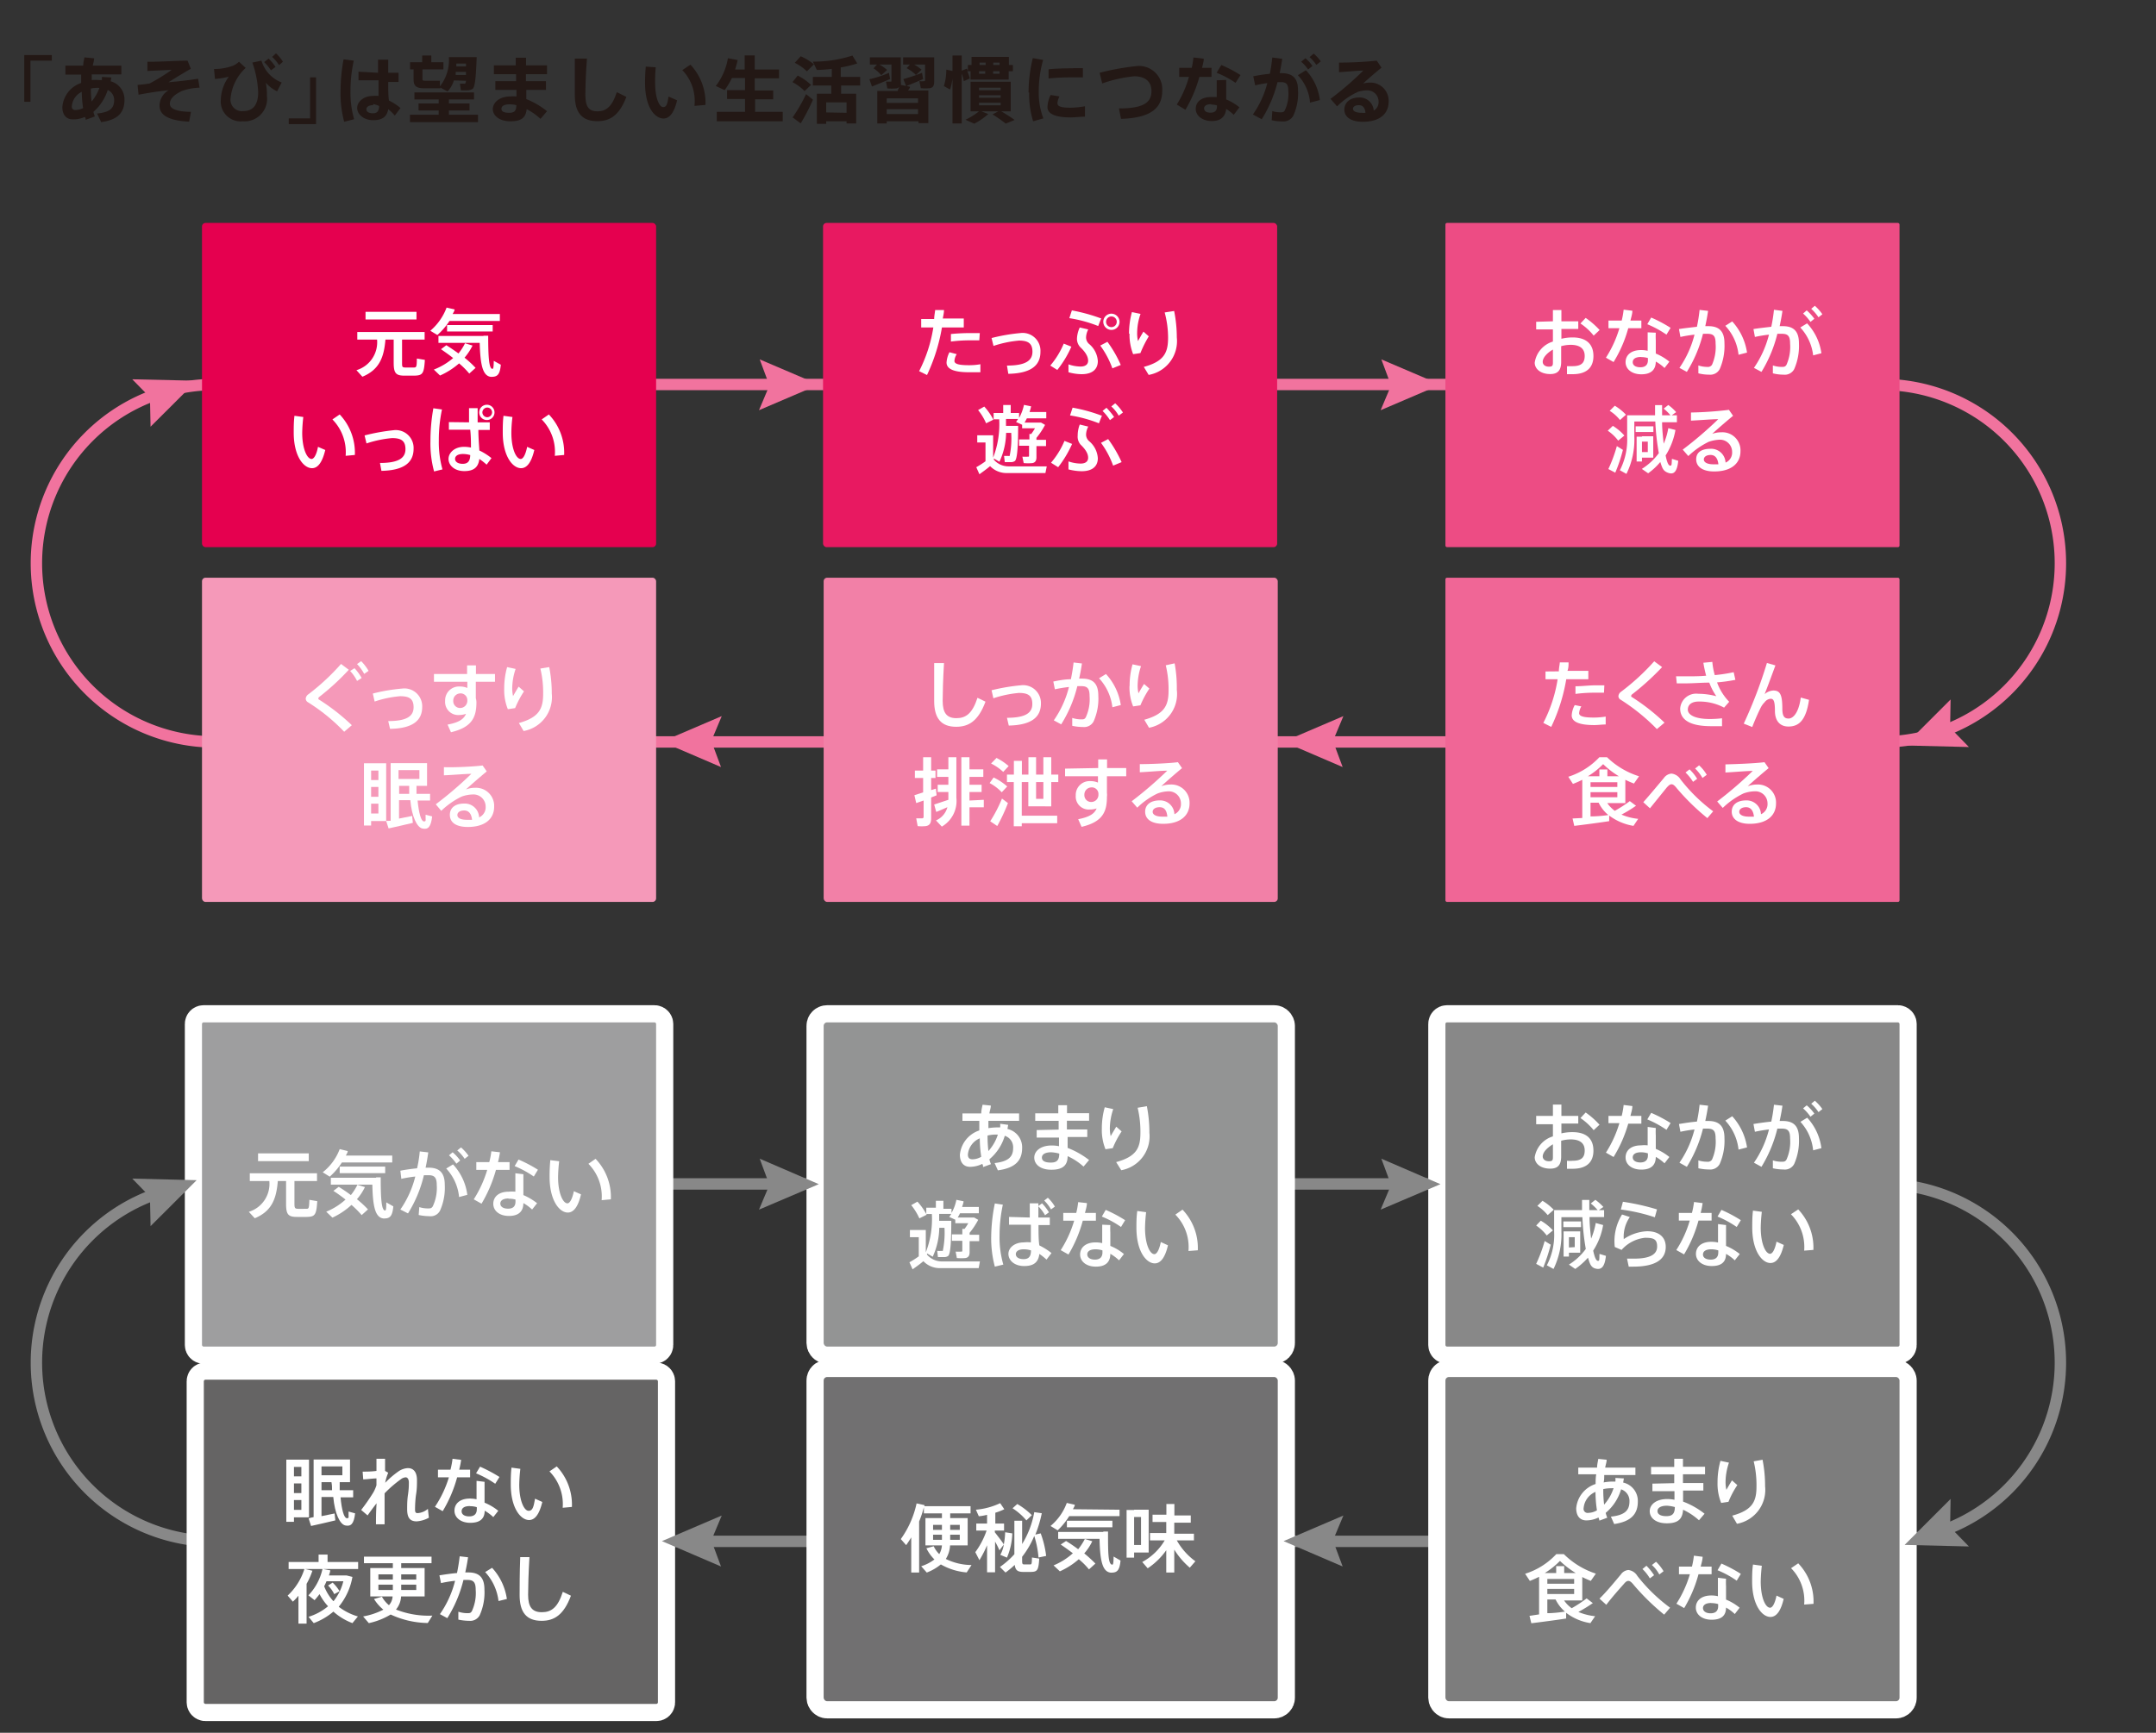 <svg xmlns="http://www.w3.org/2000/svg" viewBox="0 0 177.71 142.86"><rect x="0" y="0" width="177.71" height="142.86" fill="#333333" stroke="none"/><defs><style>.cls-1,.cls-10,.cls-19,.cls-2{fill:none;}.cls-1{stroke:#888;}.cls-1,.cls-10,.cls-2{stroke-miterlimit:10;}.cls-1,.cls-10{stroke-width:0.94px;}.cls-2{stroke:#fff;stroke-width:2.83px;}.cls-3{fill:#9e9e9f;}.cls-4{fill:#656464;}.cls-5{fill:#939494;}.cls-6{fill:#888;}.cls-7{fill:#717071;}.cls-8{fill:#7d7d7d;}.cls-9{fill:#fff;}.cls-10{stroke:#f1739e;}.cls-11{fill:#e5004f;}.cls-12{fill:#e81961;}.cls-13{fill:#ed4c84;}.cls-14{fill:#f599b9;}.cls-15{fill:#f280a7;}.cls-16{fill:#f06696;}.cls-17{fill:#f1739e;}.cls-18{fill:#231815;}</style></defs><g id="レイヤー_2" data-name="レイヤー 2"><g id="レイヤー_1-2" data-name="レイヤー 1"><path class="cls-1" d="M169.83,112.35a14.73,14.73,0,0,1-14.73,14.73H17.74A14.74,14.74,0,0,1,3,112.35H3A14.74,14.74,0,0,1,17.74,97.61H155.1a14.73,14.73,0,0,1,14.73,14.74Z"/><rect class="cls-2" x="16.65" y="84.29" width="37.43" height="26.73" rx="0.13"/><rect class="cls-3" x="16.65" y="84.29" width="37.43" height="26.73" rx="0.13"/><rect class="cls-2" x="16.8" y="113.75" width="37.43" height="26.73" rx="0.13"/><rect class="cls-4" x="16.8" y="113.75" width="37.43" height="26.73" rx="0.13"/><rect class="cls-2" x="67.89" y="84.29" width="37.43" height="26.73" rx="0.29"/><rect class="cls-5" x="67.89" y="84.29" width="37.43" height="26.73" rx="0.29"/><rect class="cls-2" x="119.14" y="84.29" width="37.43" height="26.73" rx="0.13"/><rect class="cls-6" x="119.14" y="84.29" width="37.43" height="26.73" rx="0.13"/><rect class="cls-2" x="67.89" y="113.53" width="37.43" height="26.73" rx="0.29"/><rect class="cls-7" x="67.89" y="113.53" width="37.43" height="26.73" rx="0.29"/><rect class="cls-2" x="119.14" y="113.53" width="37.43" height="26.73" rx="0.29"/><rect class="cls-8" x="119.14" y="113.53" width="37.43" height="26.73" rx="0.29"/><path class="cls-9" d="M77.42,128.13a1.69,1.69,0,0,0,.22-.72H76.28v-2.25h1.36v-.39H76.15v-.51a8.58,8.58,0,0,1-.39,1.18v4.21h-.65v-2.9c-.13.22-.27.43-.42.64l-.44-.5a7.86,7.86,0,0,0,1.3-2.94l.65.14,0,.09H80v.59H78.32v.39h1.44v2.25H78.31a2.31,2.31,0,0,1-.35,1.12,4.84,4.84,0,0,0,2.12.5l-.4.61a5.14,5.14,0,0,1-2.13-.66,4.12,4.12,0,0,1-1.16.67l-.46-.52a3.54,3.54,0,0,0,1.09-.56,3.39,3.39,0,0,1-.66-.92l.6-.17A2.18,2.18,0,0,0,77.42,128.13Zm-.51-2h.73v-.41h-.73Zm0,.82h.73v-.42h-.73Zm2.2-.82v-.41h-.79v.41Zm0,.82v-.42h-.79v.42Z"/><path class="cls-9" d="M83.44,126.42a5.5,5.5,0,0,1-.44,2l-.55-.23a2.49,2.49,0,0,0,.29-.85l-.36.48a6,6,0,0,0-.36-.72v2.53h-.66v-2.23a9.32,9.32,0,0,1-.63,1.23l-.34-.66a6.61,6.61,0,0,0,.93-1.78h-.85v-.58h.89v-.72a4.43,4.43,0,0,1-.68.12l-.24-.54a5.85,5.85,0,0,0,2-.54l.34.5a5,5,0,0,1-.74.29v.89h.72v.58H82v.14c.26.34.56.71.74,1a6.13,6.13,0,0,0,.11-1Zm2.34,0a8,8,0,0,1,.45,1.86l-.63.13a8.19,8.19,0,0,0-.35-1.78,7.23,7.23,0,0,1-1,1.72v.18c0,.4,0,.45.19.45h.45c.14,0,.16,0,.17-.57l.6.09c-.06,1-.17,1.09-.72,1.1h-.56c-.49,0-.68-.12-.74-.58a7.7,7.7,0,0,1-.76.63l-.46-.46a6.77,6.77,0,0,0,1.19-1.05v-2.76h.64v1.92a7.48,7.48,0,0,0,1-2.63l.62.09a9.81,9.81,0,0,1-.53,1.76ZM83.85,124a5.75,5.75,0,0,1,1.2.92l-.45.43a5.16,5.16,0,0,0-1.14-1Z"/><path class="cls-9" d="M92.28,124.47V125H88.13a5.94,5.94,0,0,1-.95,1.17l-.59-.36a4.45,4.45,0,0,0,1.34-1.9l.66.15c0,.13-.1.25-.15.37Zm-4.41,2.58a11.82,11.82,0,0,1,1,.68,5,5,0,0,0,.55-.85l.61.19a4.17,4.17,0,0,1-.66,1,11.25,11.25,0,0,1,.92.84l-.53.48a6.05,6.05,0,0,0-.84-.84,6.16,6.16,0,0,1-1.56,1l-.52-.49a5.44,5.44,0,0,0,1.59-1q-.47-.36-1-.72Zm3.07-.78h.39c0,1.71,0,2.7.34,2.73.08,0,.11-.08.12-.67l.57.33c-.08.89-.33,1-.8,1-.7-.07-.89-1-.93-2.79H87.22v-.57h3.72Zm.75-.89v.54H87.94v-.54Z"/><path class="cls-9" d="M93.48,124.47h1.2V128h-1.2v.42h-.62v-3.93h.62Zm.57,2.91v-2.31h-.57v2.31Zm4.48,1.34-.46.53a6.36,6.36,0,0,1-1.28-1.49v1.89h-.66v-1.84a5.82,5.82,0,0,1-1.53,1.49l-.45-.52A4.79,4.79,0,0,0,96,127H94.79v-.61h1.34v-.91H95v-.6h1.14V124h.66v.94h1.35v.6H96.79v.91h1.62V127H97A5.37,5.37,0,0,0,98.53,128.72Z"/><path class="cls-9" d="M83.1,92.74l-.06.34a1.54,1.54,0,0,1,1.21,1.56c0,1-.51,1.65-2,1.85l-.27-.6c1.16-.13,1.53-.53,1.53-1.25a1,1,0,0,0-.69-1,4,4,0,0,1-1.27,1.94,2.67,2.67,0,0,0,.13.4l-.65.24c0-.09,0-.17-.07-.26a2.3,2.3,0,0,1-1,.24c-.56,0-.84-.4-.84-1a2.34,2.34,0,0,1,1.6-2c0-.25,0-.52,0-.79H79.33v-.61h1.55c0-.25.06-.48.11-.72l.68.07c0,.21-.09.43-.12.65H84v.61H81.47c0,.21,0,.41,0,.6a5.36,5.36,0,0,1,.71-.06h.26a1.54,1.54,0,0,0,0-.3Zm-3.32,2.45c0,.27.13.39.38.39a1.45,1.45,0,0,0,.72-.21,10.08,10.08,0,0,1-.12-1.52A1.6,1.6,0,0,0,79.78,95.19Zm2.3-1.65a3,3,0,0,0-.68.08h0a10.29,10.29,0,0,0,.07,1.28,3.72,3.72,0,0,0,.78-1.36Z"/><path class="cls-9" d="M87.26,93.13c0-.24,0-.48,0-.72H85.33v-.62h1.9c0-.25,0-.48,0-.67h.72v.66h1.82v.62H87.94c0,.24,0,.48,0,.72h1.68v.62H88c0,.34,0,.65,0,.9a7,7,0,0,1,1.77,1l-.46.54A5.07,5.07,0,0,0,88,95.32c0,.76-.4,1.12-1.34,1.12s-1.41-.47-1.41-1,.51-1,1.44-1a3.05,3.05,0,0,1,.6.06c0-.21,0-.46,0-.71H85.45v-.62ZM86.65,95c-.5,0-.77.17-.77.44s.25.41.73.41.7-.18.7-.74v0A3.13,3.13,0,0,0,86.65,95Z"/><path class="cls-9" d="M90.82,93.07a6.38,6.38,0,0,1,.24-1.78l.7.15A5.11,5.11,0,0,0,91.48,93a2.86,2.86,0,0,0,.07.67c.1-.18.33-.57.46-.78l.44.39a7.57,7.57,0,0,0-.73,1.38l-.6.09a4.22,4.22,0,0,1-.3-1.69Zm3.71-1.87a11.22,11.22,0,0,1,.21,2.19,2.84,2.84,0,0,1-2.32,3.09L92,95.81c1.69-.46,2-1.19,2-2.41a8.37,8.37,0,0,0-.23-2.07Z"/><path class="cls-9" d="M77.62,104c.7,0,2.35,0,3.15,0l-.1.55c-.78,0-2.38,0-3.14,0a1.86,1.86,0,0,1-1.42-.57c-.32.27-.62.48-.89.67l-.26-.58a7.37,7.37,0,0,0,.77-.49V102H75v-.59h1.31v1.84a7.59,7.59,0,0,0,.5-3.16h-.46v-.52h.79V99h.62v.66h.67V100a3.43,3.43,0,0,0,.4-1.08l.59.12c0,.16-.08.32-.12.47h1.38v.52H79.13a3.9,3.9,0,0,1-.19.35H80.3l.33.19a6.2,6.2,0,0,1-.71,1.07v.16h.79v.53h-.79v.91c0,.27-.09.43-.33.48a4,4,0,0,1-.72,0l-.1-.53a3.8,3.8,0,0,0,.46,0c.07,0,.09,0,.09-.1v-.79h-.86v-.53h.86v-.45h.18a3.82,3.82,0,0,0,.31-.47H78.74v-.29l-.5-.23a1.84,1.84,0,0,0,.17-.25h-1c0,.19,0,.38,0,.57h1c0,1.79-.07,2.74-.26,2.9a.56.56,0,0,1-.35.09h-.49l-.06-.51a2.42,2.42,0,0,0,.37,0,.13.13,0,0,0,.09,0,7.29,7.29,0,0,0,.14-1.9h-.43a5.89,5.89,0,0,1-.54,2.38l-.47-.27v.1A1.62,1.62,0,0,0,77.62,104Zm-2-4.93a5.14,5.14,0,0,1,.76,1.08l-.6.3a5,5,0,0,0-.67-1.09Z"/><path class="cls-9" d="M82.66,99.32a12.28,12.28,0,0,0-.27,2.57,8,8,0,0,0,.31,2.37l-.7.17a9.12,9.12,0,0,1-.3-2.5A14.35,14.35,0,0,1,82,99.22Zm2.22,1.06c0-.44,0-.85,0-1.17h.71v.22l.3-.22a4,4,0,0,1,.57.74l-.32.24a3.41,3.41,0,0,0-.55-.73c0,.2,0,.43,0,.65a2.53,2.53,0,0,0,0,.27h.94V101h-.93c0,.64,0,1.26.07,1.68a5.44,5.44,0,0,1,1,.63l-.41.54a4.85,4.85,0,0,0-.59-.47c-.08.66-.43,1-1.25,1s-1.3-.48-1.3-1,.52-.95,1.27-.95a2.67,2.67,0,0,1,.58,0c0-.4,0-.93,0-1.46H83.17v-.64ZM84.37,103c-.4,0-.64.16-.64.4s.23.41.64.41.61-.2.61-.72A2,2,0,0,0,84.37,103Zm2-4.25a3.16,3.16,0,0,1,.58.73l-.32.23a3.3,3.3,0,0,0-.56-.73Z"/><path class="cls-9" d="M88.71,100a6.47,6.47,0,0,0,.16-.89l.72.08c0,.25-.09.53-.16.81h.9v.64H89.25a11,11,0,0,1-1.18,2.79l-.64-.36a9.43,9.43,0,0,0,1.11-2.43h-.9V100Zm2.81,1a5.82,5.82,0,0,0,0,.61c0,.37,0,.77,0,1.11a4.11,4.11,0,0,1,1.12.67l-.4.52a3.87,3.87,0,0,0-.72-.54c0,.69-.4,1.06-1.19,1.06s-1.3-.43-1.3-1,.45-1,1.28-1a2.42,2.42,0,0,1,.54.06c0-.29,0-.61,0-.91s0-.45,0-.61Zm-1.22,2c-.44,0-.68.16-.68.42s.25.43.63.43.62-.18.62-.59v-.17A1.88,1.88,0,0,0,90.3,103Zm2.1-1.84a7.88,7.88,0,0,0-1.58-.86l.32-.55a11.29,11.29,0,0,1,1.6.85Z"/><path class="cls-9" d="M94.47,99.94a12.74,12.74,0,0,0-.09,1.3c0,1.34.4,2.16.77,2.16.21,0,.41-.39.53-1l.59.27c-.23,1-.6,1.49-1.09,1.49-.7,0-1.51-1-1.51-2.93,0-.42,0-.89.07-1.39Zm3-.21a4.57,4.57,0,0,1,1.26,3.35l-.77.06a3.81,3.81,0,0,0-1.08-3Z"/><path class="cls-9" d="M21,100.44l-.49-.53a2.41,2.41,0,0,0,1.69-2.54H20.59v-.64h5.54v.64H24.27v1.88c0,.35.05.4.27.41s.5,0,.7,0,.24,0,.26-.74l.65.11c-.07,1.15-.19,1.28-.86,1.3h-.82c-.72,0-.89-.21-.89-1.08V97.37H22.9C22.78,98.81,22.42,99.85,21,100.44Zm4.45-5.35v.64H21.27v-.64Z"/><path class="cls-9" d="M32.33,95.27v.57H28.18a5.65,5.65,0,0,1-1,1.17l-.58-.36A4.42,4.42,0,0,0,28,94.74l.66.16c0,.13-.1.25-.15.37Zm-4.41,2.58a11.82,11.82,0,0,1,1,.68,4.38,4.38,0,0,0,.54-.85l.62.19a4.48,4.48,0,0,1-.66,1,8.44,8.44,0,0,1,.91.84l-.52.47a7.39,7.39,0,0,0-.84-.84,6.07,6.07,0,0,1-1.57,1.05l-.51-.49a5.44,5.44,0,0,0,1.59-1,12.15,12.15,0,0,0-1-.72ZM31,97.07h.38c0,1.71.06,2.7.35,2.73.08,0,.11-.08.11-.67l.58.33c-.08.89-.33,1-.8,1-.7-.07-.89-1-.93-2.79H27.27v-.57H31Zm.75-.89v.54H28v-.54Z"/><path class="cls-9" d="M34.38,96.32a10.59,10.59,0,0,0,.22-1.39l.7.08c-.06.43-.13.84-.22,1.26h.25c.92,0,1.33.45,1.33,1.41a4.6,4.6,0,0,1-.39,2.13.86.86,0,0,1-.87.46,4.33,4.33,0,0,1-.89-.1l.05-.65a2.29,2.29,0,0,0,.69.11c.22,0,.31,0,.42-.17A3.53,3.53,0,0,0,36,97.71c0-.62-.18-.82-.68-.82h-.38a10.44,10.44,0,0,1-1.31,3.15L33,99.72A8.23,8.23,0,0,0,34.23,97a10.61,10.61,0,0,0-1.15.19L33,96.52C33.39,96.44,33.91,96.37,34.38,96.32Zm4.14,2.19-.68.18a4,4,0,0,0-1.06-2.35l.56-.34A4.53,4.53,0,0,1,38.52,98.51ZM37.31,95a3.66,3.66,0,0,1,.62.68l-.31.26a4.07,4.07,0,0,0-.61-.69ZM38,94.6a3.76,3.76,0,0,1,.62.69l-.32.25a3.35,3.35,0,0,0-.61-.69Z"/><path class="cls-9" d="M40.33,95.81a6.57,6.57,0,0,0,.17-.89l.71.08a7.21,7.21,0,0,1-.16.81H42v.64H40.88a11.31,11.31,0,0,1-1.19,2.79l-.64-.36a9.59,9.59,0,0,0,1.11-2.43h-.9v-.64Zm2.81,1c0,.17,0,.41,0,.62,0,.36,0,.77,0,1.1a5,5,0,0,1,1.13.67l-.41.52a3.82,3.82,0,0,0-.72-.53c0,.69-.4,1.06-1.19,1.06s-1.29-.43-1.29-1,.44-1,1.27-1a3.41,3.41,0,0,1,.55,0c0-.29,0-.6,0-.9s0-.45,0-.62Zm-1.22,2c-.44,0-.68.16-.68.42s.25.42.64.42.61-.18.61-.58v-.17A1.88,1.88,0,0,0,41.92,98.83ZM44,97a8.41,8.41,0,0,0-1.58-.86l.32-.54a11.3,11.3,0,0,1,1.6.84Z"/><path class="cls-9" d="M46.09,95.74A13.12,13.12,0,0,0,46,97.05c0,1.34.41,2.16.77,2.16.21,0,.41-.4.53-1l.59.26c-.23,1-.6,1.5-1.09,1.5-.69,0-1.5-1-1.5-2.93a13.86,13.86,0,0,1,.06-1.39Zm3-.2a4.55,4.55,0,0,1,1.26,3.34l-.76.07a3.82,3.82,0,0,0-1.09-3Z"/><path class="cls-9" d="M128,92v-.93h.7V92h1.39v.63H128.7v.81a3.93,3.93,0,0,1,.92-.1c1.15,0,1.72.56,1.72,1.52s-.56,1.5-1.72,1.5l-.46,0,0-.66a2.58,2.58,0,0,0,.46,0c.74,0,1-.28,1-.85s-.36-.91-1.15-.91a3,3,0,0,0-.79.11v1.3c0,.69-.27,1-.9,1-.8,0-1.28-.42-1.28-.94A2.14,2.14,0,0,1,128,93.69v-1h-1.38V92Zm-.84,3.34c0,.22.18.4.51.4s.33-.12.33-.4v-1C127.5,94.65,127.16,95,127.16,95.36Zm4.69-2.62-.49.46a5,5,0,0,0-1.09-1l.43-.46A6.77,6.77,0,0,1,131.85,92.74Z"/><path class="cls-9" d="M133.67,92a6.34,6.34,0,0,0,.16-.9l.72.09c0,.25-.09.52-.16.81h.9v.64h-1.08A10.94,10.94,0,0,1,133,95.39l-.63-.36a9.59,9.59,0,0,0,1.11-2.43h-.9V92Zm2.81,1a6,6,0,0,0,0,.62c0,.36,0,.77,0,1.1a4.68,4.68,0,0,1,1.12.67l-.4.52a3.82,3.82,0,0,0-.72-.53c0,.69-.4,1.05-1.19,1.05s-1.3-.42-1.3-1,.44-1,1.28-1a2.41,2.41,0,0,1,.54,0c0-.29,0-.6,0-.9s0-.45,0-.62Zm-1.22,2c-.44,0-.68.16-.68.42s.25.42.63.42.62-.18.62-.58v-.17A1.88,1.88,0,0,0,135.26,95Zm2.1-1.85a8.41,8.41,0,0,0-1.58-.86l.32-.54a11.3,11.3,0,0,1,1.6.84Z"/><path class="cls-9" d="M139.87,92.47a12.58,12.58,0,0,0,.22-1.39l.7.08c-.06.43-.14.84-.23,1.26h.25c.92,0,1.33.45,1.33,1.41a4.74,4.74,0,0,1-.39,2.13.88.88,0,0,1-.86.46,4.28,4.28,0,0,1-.9-.1l0-.65a2.34,2.34,0,0,0,.72.11.41.41,0,0,0,.4-.17,3.58,3.58,0,0,0,.3-1.75c0-.63-.17-.81-.68-.81h-.36a11,11,0,0,1-1.33,3.15l-.61-.34a8.49,8.49,0,0,0,1.24-2.74,11.22,11.22,0,0,0-1.16.19l-.12-.64C138.87,92.59,139.39,92.51,139.87,92.47ZM144,94.6l-.7.18a4.16,4.16,0,0,0-1.09-2.39l.57-.36A4.87,4.87,0,0,1,144,94.6Z"/><path class="cls-9" d="M146,92.47a12.58,12.58,0,0,0,.22-1.39l.7.08c-.06.43-.14.84-.23,1.26h.26c.92,0,1.33.45,1.33,1.41a4.74,4.74,0,0,1-.39,2.13.87.87,0,0,1-.88.46,4.24,4.24,0,0,1-.88-.1l0-.65a2.31,2.31,0,0,0,.7.11c.21,0,.31,0,.42-.17a3.58,3.58,0,0,0,.3-1.75c0-.62-.17-.81-.68-.81h-.37a11,11,0,0,1-1.31,3.15l-.62-.34a8.49,8.49,0,0,0,1.24-2.74,10.79,10.79,0,0,0-1.16.19l-.12-.64C145,92.59,145.52,92.52,146,92.47Zm4.14,2.19-.69.18a4.05,4.05,0,0,0-1.05-2.35l.56-.34A4.53,4.53,0,0,1,150.13,94.66Zm-1.22-3.53a3.71,3.71,0,0,1,.63.68l-.32.26a3.68,3.68,0,0,0-.61-.69Zm.67-.38a3.76,3.76,0,0,1,.62.69l-.32.25a3.31,3.31,0,0,0-.6-.69Z"/><path class="cls-9" d="M127,100.64a4.19,4.19,0,0,1,1,.8l-.51.42a3.65,3.65,0,0,0-.87-.82Zm.33,1.68.49.3a14.46,14.46,0,0,1-.62,1.89l-.58-.31A12.18,12.18,0,0,0,127.32,102.32ZM127.14,99a4.44,4.44,0,0,1,.93.74l-.5.44a3.8,3.8,0,0,0-.85-.76Zm5,2a5.58,5.58,0,0,1-.82,2.11c.11.51.23.82.38.84s.12-.11.14-.57l.53.16c-.1.92-.38,1.15-.81,1.06s-.51-.4-.67-.91a5.83,5.83,0,0,1-1.05.93l-.52-.36a4.93,4.93,0,0,0,1.39-1.29,19.68,19.68,0,0,1-.28-2.62h-1.73v1.2a6.47,6.47,0,0,1-.65,3.07l-.55-.3a5.42,5.42,0,0,0,.6-2.77V99.77h2.3q0-.4,0-.84H131c0,.29,0,.57,0,.84h.69a4.32,4.32,0,0,0-.57-.55l.38-.3a4.4,4.4,0,0,1,.66.59l-.38.26h.44v.57h-1.2c0,.65.07,1.25.13,1.78a5.91,5.91,0,0,0,.38-1.29Zm-1.82-.3v.47h-1.46v-.47Zm-1,.82h.93v1.76h-.93v.32h-.44v-2.08h.44Zm.48,1.3V102h-.48v.85Z"/><path class="cls-9" d="M133.84,102.16a3.71,3.71,0,0,1,1.92-.65c1,0,1.54.5,1.54,1.29,0,1-.79,1.63-2.69,1.63h-.36l-.14-.66c.18,0,.43,0,.58,0,1.37,0,1.9-.38,1.9-1s-.3-.72-1-.72a3,3,0,0,0-1.93,1l-.56-.24a4.16,4.16,0,0,1,.6-2.68l.64.21A2.83,2.83,0,0,0,133.84,102.16Zm-.24-2.44.17-.64a19.66,19.66,0,0,1,2.81.63l-.18.65A14.74,14.74,0,0,0,133.6,99.72Z"/><path class="cls-9" d="M139.46,100a6.7,6.7,0,0,0,.17-.9l.71.09a7.67,7.67,0,0,1-.16.81h.9v.63H140a11,11,0,0,1-1.19,2.79l-.64-.36a9.11,9.11,0,0,0,1.11-2.43h-.9V100Zm2.81,1c0,.17,0,.4,0,.62s0,.76,0,1.1a4.62,4.62,0,0,1,1.13.67l-.41.52a3.43,3.43,0,0,0-.72-.53c0,.68-.4,1-1.18,1s-1.3-.43-1.3-1,.44-1,1.27-1a2.57,2.57,0,0,1,.55.06c0-.29,0-.61,0-.9s0-.46,0-.62Zm-1.22,2c-.44,0-.68.16-.68.43s.26.42.64.42.62-.18.62-.58a1.21,1.21,0,0,0,0-.18A1.88,1.88,0,0,0,141.05,103Zm2.1-1.84a8.41,8.41,0,0,0-1.58-.86l.32-.55a11.29,11.29,0,0,1,1.6.85Z"/><path class="cls-9" d="M145.22,99.91a12.74,12.74,0,0,0-.09,1.3c0,1.35.41,2.16.77,2.16.21,0,.41-.39.53-1l.6.27c-.24,1-.61,1.49-1.1,1.49-.69,0-1.5-1-1.5-2.93,0-.41,0-.89.06-1.39Zm3-.2a4.58,4.58,0,0,1,1.25,3.34l-.76.06a3.84,3.84,0,0,0-1.09-3Z"/><path class="cls-9" d="M24.23,120.34h1.24v4.76H24.23v.37H23.6v-5.13h.63Zm.61,1.38v-.78h-.61v.78Zm0,1.38v-.8h-.61v.8Zm-.61.57v.81h.61v-.81Zm1.62,1.41v-4.75h3v1.87H28c0,.23,0,.45,0,.66h1.11v.59H28.07c.09,1,.28,1.7.51,1.72s.13-.11.15-.55l.54.15c-.1.87-.34,1.09-.8,1s-.88-1-1-2.35H26.5V125l1.08-.22.06.57c-.6.15-1.51.35-2,.46l-.2-.62C25.52,125.15,25.67,125.11,25.85,125.08Zm2.37-3.45v-.73H26.5v.73Zm-.85,1.23c0-.21,0-.43-.05-.66H26.5v.66Z"/><path class="cls-9" d="M32,121.42a3.85,3.85,0,0,0-.25.83,7.36,7.36,0,0,1,1.08-.93,1.49,1.49,0,0,1,.79-.28c.45,0,.75.31.75,1,0,.3,0,.71-.07,1.14s-.09,1-.09,1.27.08.3.23.3a1.45,1.45,0,0,0,.83-.35l.08.73a2.46,2.46,0,0,1-1,.3c-.52,0-.79-.25-.79-1,0-.34,0-.74.07-1.21s.07-.76.07-1-.1-.42-.26-.42a.71.71,0,0,0-.4.16,9.65,9.65,0,0,0-1.34,1.16c0,1,0,2,0,2.55h-.71c0-.42,0-1,.05-1.73-.26.33-.54.71-.74,1l-.53-.45a16.3,16.3,0,0,0,1-1.44,3,3,0,0,0,.26-.6v-.56c-.3,0-.75.07-1.09.08l-.05-.64c.27,0,.75,0,1.14-.06,0-.39,0-.72,0-1h.71c0,.25,0,.58,0,1Z"/><path class="cls-9" d="M37.13,121.17a6.7,6.7,0,0,0,.17-.9l.71.09a7.67,7.67,0,0,1-.16.81h.9v.63H37.68a11,11,0,0,1-1.19,2.79l-.64-.36A9.11,9.11,0,0,0,37,121.8h-.9v-.63Zm2.81,1c0,.17,0,.4,0,.62s0,.76,0,1.1a4.44,4.44,0,0,1,1.13.67l-.41.52a3.65,3.65,0,0,0-.71-.53c0,.68-.41,1-1.19,1s-1.3-.43-1.3-1,.44-1,1.27-1a2.51,2.51,0,0,1,.55.06c0-.29,0-.61,0-.9v-.62Zm-1.21,2c-.45,0-.68.16-.68.43s.25.42.63.42.62-.18.62-.58a1.21,1.21,0,0,0,0-.18A1.87,1.87,0,0,0,38.73,124.18Zm2.09-1.84a8.41,8.41,0,0,0-1.58-.86l.33-.55a12.5,12.5,0,0,1,1.6.85Z"/><path class="cls-9" d="M42.89,121.1a12.73,12.73,0,0,0-.09,1.31c0,1.34.41,2.15.77,2.15s.42-.39.53-1l.6.27c-.24,1-.6,1.49-1.09,1.49-.7,0-1.51-1-1.51-2.93,0-.41,0-.88.06-1.39Zm3-.2a4.58,4.58,0,0,1,1.25,3.34l-.76.07a3.85,3.85,0,0,0-1.09-3Z"/><path class="cls-9" d="M29.5,133.27l-.45.55a5,5,0,0,1-1.57-.95,5.41,5.41,0,0,1-1.62.95l-.43-.52a4.6,4.6,0,0,0,1.61-.87,4.51,4.51,0,0,1-.7-1c-.13.17-.27.34-.41.5l-.51-.4a4.59,4.59,0,0,0,1.16-2.17H25.16l.59.14a5.75,5.75,0,0,1-.48,1.08v3.28H24.6v-2.3a4.24,4.24,0,0,1-.46.49l-.43-.5a5.08,5.08,0,0,0,1.38-2.19h-1.3v-.58h2.47v-.61H27v.61h2.52v.58H26.64l.59.11a2.58,2.58,0,0,1-.12.42h1.46l.48.12a5.34,5.34,0,0,1-1.13,2.46A4.79,4.79,0,0,0,29.5,133.27Zm-2-1.27a4.22,4.22,0,0,0,.8-1.63H26.91a3.75,3.75,0,0,1-.19.41A3.9,3.9,0,0,0,27.47,132Zm-.08-1.52a3.41,3.41,0,0,1,.57.71l-.44.24a2.56,2.56,0,0,0-.51-.71Z"/><path class="cls-9" d="M32.06,132.34a1.16,1.16,0,0,0,.3-.72H30.52v-2.34h1.86v-.4H30v-.54h5.57v.54H33.07v.4H35v2.34H33.06a1.82,1.82,0,0,1-.42,1.08,7.3,7.3,0,0,0,3,.5l-.38.61a7.47,7.47,0,0,1-3.06-.7,5.82,5.82,0,0,1-1.8.71l-.47-.55a5.93,5.93,0,0,0,1.67-.56,3.46,3.46,0,0,1-.77-.88l.65-.19A2.38,2.38,0,0,0,32.06,132.34Zm-.87-2.11h1.19v-.43H31.19Zm0,.86h1.19v-.44H31.19Zm3.12-.86v-.43H33.07v.43Zm0,.86v-.44H33.07v.44Z"/><path class="cls-9" d="M37.67,129.69c.09-.45.17-.92.22-1.38l.69.08c-.06.42-.14.84-.23,1.25h.25c.92,0,1.33.44,1.33,1.41a4.59,4.59,0,0,1-.39,2.12.88.88,0,0,1-.86.46,4.35,4.35,0,0,1-.9-.1l0-.65a2.41,2.41,0,0,0,.72.12c.21,0,.3,0,.4-.18a3.53,3.53,0,0,0,.31-1.74c0-.63-.18-.82-.68-.82H38.2a10.7,10.7,0,0,1-1.33,3.15l-.61-.33a8.35,8.35,0,0,0,1.25-2.75,10.4,10.4,0,0,0-1.16.19l-.13-.64C36.66,129.81,37.19,129.73,37.67,129.69Zm4.11,2.14-.69.17a4.24,4.24,0,0,0-1.1-2.39l.57-.35A4.8,4.8,0,0,1,41.78,131.83Z"/><path class="cls-9" d="M43.64,128.38c-.08,1.31-.11,2.54-.11,3.11,0,1,.34,1.43,1.13,1.43s1.32-.39,1.73-1.68l.67.32c-.6,1.61-1.4,2.07-2.42,2.07-1.26,0-1.81-.72-1.81-2.12,0-.58,0-1.82.05-3.13Z"/><path class="cls-9" d="M133.85,121.89l-.06.34a1.55,1.55,0,0,1,1.21,1.56c0,1-.51,1.65-1.95,1.86l-.27-.61c1.16-.12,1.53-.53,1.53-1.25a1,1,0,0,0-.69-1,4,4,0,0,1-1.27,1.94,2.67,2.67,0,0,0,.13.4l-.65.24c0-.08-.05-.17-.07-.26a2.3,2.3,0,0,1-1,.24c-.56,0-.84-.4-.84-1a2.31,2.31,0,0,1,1.6-2c0-.26,0-.53.05-.8h-1.48V121h1.55c0-.24.06-.48.1-.72l.69.07c0,.21-.09.43-.12.65h2.49v.61h-2.57c0,.21,0,.42-.05.61a4.07,4.07,0,0,1,.71-.07h.26a1.54,1.54,0,0,0,0-.3Zm-3.32,2.46a.33.33,0,0,0,.38.38,1.45,1.45,0,0,0,.72-.21,10.08,10.08,0,0,1-.12-1.52A1.6,1.6,0,0,0,130.53,124.35Zm2.3-1.65a3,3,0,0,0-.68.07h0a10.29,10.29,0,0,0,.07,1.28,3.72,3.72,0,0,0,.78-1.36Z"/><path class="cls-9" d="M138,122.28c0-.24,0-.48,0-.72h-1.91v-.62H138c0-.25,0-.48,0-.67h.72v.66h1.82v.62h-1.82c0,.24,0,.48,0,.72h1.68v.62h-1.67c0,.34,0,.65,0,.91a6.66,6.66,0,0,1,1.77,1l-.46.54a5.34,5.34,0,0,0-1.31-.87c-.05.76-.4,1.12-1.34,1.12s-1.41-.47-1.41-1,.51-1,1.44-1a3.05,3.05,0,0,1,.6.06c0-.21,0-.45,0-.71H136.2v-.62Zm-.61,1.86c-.5,0-.77.18-.77.44s.25.42.73.42.7-.19.7-.75v0A3.13,3.13,0,0,0,137.4,124.14Z"/><path class="cls-9" d="M141.57,122.22a6.48,6.48,0,0,1,.24-1.78l.7.15a5.11,5.11,0,0,0-.28,1.57,2.86,2.86,0,0,0,.07.67c.1-.18.33-.57.46-.78l.44.39a7.57,7.57,0,0,0-.73,1.38l-.6.09a4.18,4.18,0,0,1-.3-1.69Zm3.71-1.87a11.22,11.22,0,0,1,.21,2.19,2.84,2.84,0,0,1-2.32,3.09l-.39-.67c1.69-.46,2-1.19,2-2.41a8.37,8.37,0,0,0-.23-2.07Z"/><path class="cls-9" d="M126.86,133.1V130c-.25.13-.51.24-.76.34l-.39-.59a5.93,5.93,0,0,0,2.57-1.62h.62a6.71,6.71,0,0,0,2.64,1.61l-.42.6c-.23-.1-.46-.19-.7-.32v1.93h-1.5a2.55,2.55,0,0,0,.63.64,10.5,10.5,0,0,0,1.23-.81l.51.39a13,13,0,0,1-1.19.73,4.82,4.82,0,0,0,1.38.35l-.39.57a4.39,4.39,0,0,1-2-.85l0,.47c-.83.13-2.13.3-2.87.39l-.15-.61Zm.68-3.41h.73v-.57h.66v.57h.95a7.55,7.55,0,0,1-1.3-1,6.69,6.69,0,0,1-1.25,1Zm2.21.88v-.39h-2.21v.39Zm-2.21.43v.42h2.21V131Zm1.45,1.87a3.17,3.17,0,0,1-.77-1h-.68V133C128.06,133,128.58,132.93,129,132.87Z"/><path class="cls-9" d="M133.6,129.81a.84.84,0,0,1,.62-.37,1,1,0,0,1,.74.49,13.83,13.83,0,0,0,2.7,2.62l-.49.57a18.89,18.89,0,0,1-2.5-2.44c-.19-.24-.32-.34-.45-.34s-.23.08-.38.26c-.32.36-1,1.12-1.44,1.71l-.56-.51C132.47,131.19,133.24,130.23,133.6,129.81Zm2.11-.72a4.78,4.78,0,0,1,.63.78l-.35.26a3.51,3.51,0,0,0-.61-.77Zm.79-.33a3.61,3.61,0,0,1,.62.78l-.35.27a2.89,2.89,0,0,0-.61-.78Z"/><path class="cls-9" d="M139.46,129.16a6.59,6.59,0,0,0,.16-.9l.72.09c0,.24-.09.52-.16.81h.9v.63H140a11,11,0,0,1-1.18,2.79l-.64-.36a9.43,9.43,0,0,0,1.11-2.43h-.9v-.63Zm2.81,1a5.92,5.92,0,0,0,0,.62c0,.36,0,.76,0,1.1a4.38,4.38,0,0,1,1.12.67l-.4.52a3.43,3.43,0,0,0-.72-.53c0,.68-.4,1-1.19,1s-1.3-.43-1.3-1,.45-1,1.28-1a2.42,2.42,0,0,1,.54.06c0-.29,0-.61,0-.9s0-.46,0-.62Zm-1.22,2c-.44,0-.68.16-.68.42s.25.43.63.43.62-.18.62-.58v-.18A1.88,1.88,0,0,0,141.05,132.17Zm2.1-1.84a7.88,7.88,0,0,0-1.58-.86l.32-.55a11.29,11.29,0,0,1,1.6.85Z"/><path class="cls-9" d="M145.22,129.09a12.74,12.74,0,0,0-.09,1.3c0,1.35.4,2.16.77,2.16.21,0,.41-.39.53-1l.59.27c-.23,1-.6,1.49-1.09,1.49-.7,0-1.51-1-1.51-2.93,0-.41,0-.89.07-1.39Zm3-.2a4.55,4.55,0,0,1,1.26,3.34l-.77.06a3.81,3.81,0,0,0-1.08-3Z"/><polygon class="cls-6" points="113.86 95.53 118.73 97.63 113.8 99.73 114.66 97.69 113.86 95.53"/><polygon class="cls-6" points="162.29 127.5 156.99 127.37 160.78 123.58 160.74 125.91 162.29 127.5"/><polygon class="cls-6" points="10.9 97.17 16.21 97.3 12.41 101.09 12.36 98.67 10.9 97.17"/><polygon class="cls-6" points="62.62 95.53 67.49 97.63 62.56 99.73 63.42 97.69 62.62 95.53"/><polygon class="cls-6" points="59.43 129.15 54.56 127.06 59.49 124.95 58.63 127 59.43 129.15"/><polygon class="cls-6" points="110.67 129.15 105.8 127.06 110.73 124.95 109.87 127 110.67 129.15"/><path class="cls-10" d="M169.83,46.44A14.73,14.73,0,0,1,155.1,61.17H17.74A14.74,14.74,0,0,1,3,46.44H3A14.74,14.74,0,0,1,17.74,31.7H155.1a14.73,14.73,0,0,1,14.73,14.74Z"/><rect class="cls-11" x="16.65" y="18.38" width="37.43" height="26.73" rx="0.29"/><rect class="cls-12" x="67.84" y="18.38" width="37.43" height="26.73" rx="0.29"/><rect class="cls-13" x="119.14" y="18.38" width="37.43" height="26.73" rx="0.13"/><rect class="cls-14" x="16.65" y="47.63" width="37.43" height="26.73" rx="0.29"/><rect class="cls-15" x="67.89" y="47.63" width="37.43" height="26.73" rx="0.29"/><rect class="cls-16" x="119.14" y="47.63" width="37.43" height="26.73" rx="0.13"/><path class="cls-9" d="M77.81,54.67c-.08,1.31-.11,2.54-.11,3.11,0,1,.34,1.43,1.13,1.43s1.32-.39,1.74-1.68l.66.32c-.6,1.61-1.39,2.07-2.42,2.07-1.25,0-1.81-.72-1.81-2.12,0-.58,0-1.82,0-3.13Z"/><path class="cls-9" d="M84.14,56.5A1.47,1.47,0,0,1,85.8,58c0,1.09-.73,1.78-2.65,1.82L83,59.18c1.57,0,2.09-.43,2.09-1.14s-.37-.91-1.11-.91a9.17,9.17,0,0,0-2.1.44l-.15-.66A16,16,0,0,1,84.14,56.5Z"/><path class="cls-9" d="M88.27,56c.09-.45.17-.92.22-1.38l.69.08c-.06.42-.14.84-.23,1.25h.25c.92,0,1.33.44,1.33,1.41a4.59,4.59,0,0,1-.39,2.12.88.88,0,0,1-.86.46,4.35,4.35,0,0,1-.9-.1l0-.65a2.41,2.41,0,0,0,.72.12c.21,0,.3,0,.4-.18a3.53,3.53,0,0,0,.31-1.74c0-.63-.18-.82-.68-.82H88.8a10.7,10.7,0,0,1-1.33,3.15l-.61-.33a8.35,8.35,0,0,0,1.25-2.75,10.79,10.79,0,0,0-1.16.19l-.13-.64C87.26,56.1,87.79,56,88.27,56Zm4.11,2.13-.69.18a4.24,4.24,0,0,0-1.1-2.39l.57-.35A4.81,4.81,0,0,1,92.38,58.11Z"/><path class="cls-9" d="M93.11,56.55a6.48,6.48,0,0,1,.24-1.78l.7.15a5.17,5.17,0,0,0-.28,1.58,2.76,2.76,0,0,0,.07.66c.1-.18.33-.57.46-.77l.44.38A7.91,7.91,0,0,0,94,58.15l-.6.09a4.13,4.13,0,0,1-.3-1.68Zm3.71-1.86A11.12,11.12,0,0,1,97,56.87,2.83,2.83,0,0,1,94.71,60l-.39-.66c1.69-.47,2-1.2,2-2.42a8.43,8.43,0,0,0-.23-2.07Z"/><path class="cls-9" d="M76.09,65.33V64.14h-.68v-.61h.68v-1.1h.66v1.1h.36v.61h-.36v1l.39-.12.06.55-.45.18v1.71c0,.39-.11.6-.45.65a3.41,3.41,0,0,1-.66,0l-.12-.64H76c.1,0,.13-.06.13-.15V66l-.61.21-.15-.65Zm2.08.61V65.3h-.88v-.6h.88v-.65h-.93v-.62h.93v-1h.66v3.35a2.44,2.44,0,0,1-1.2,2.37l-.48-.51a1.64,1.64,0,0,0,.94-1.09c-.32.14-.68.3-.92.39L77,66.33Zm2.92,0v.62H79.91v1.51h-.67V62.43h.67v1h1.14v.62H79.91v.65h1v.6h-1V66Z"/><path class="cls-9" d="M81.9,64.1a4.82,4.82,0,0,1,1.12.74l-.45.48a3.84,3.84,0,0,0-1-.76Zm.69,1.74.49.37a14.54,14.54,0,0,1-.88,1.89l-.58-.39A11.58,11.58,0,0,0,82.59,65.84Zm-.45-3.35a4.8,4.8,0,0,1,1,.67l-.45.48a4.11,4.11,0,0,0-1-.69Zm5,4.76v.62H84.22v.25h-.66V64.48H83v-.62h.57V62.73h.66v1.13h.54V62.43h.63v1.43H86V62.43h.65v1.43h.58v.62h-.58v2H84.76v-2h-.54v2.77Zm-1.74-2.77v1.38H86V64.48Z"/><path class="cls-9" d="M90.52,63.32c0-.26,0-.51,0-.71h.73v.71h1.58V64H91.24v1.36a1.32,1.32,0,0,1,0,.34c0,1.2-.33,2.06-2.09,2.47l-.28-.63c.94-.18,1.35-.46,1.52-.89a1.69,1.69,0,0,1-.56.09,1.07,1.07,0,0,1-1.16-1.15,1.14,1.14,0,0,1,1.2-1.19,1.57,1.57,0,0,1,.63.12c0-.17,0-.34,0-.52H87.79v-.63Zm-.59,1.6a.59.59,0,0,0-.55.61.56.56,0,0,0,.58.59.59.59,0,0,0,.58-.6v-.08A.54.54,0,0,0,89.93,64.92Z"/><path class="cls-9" d="M97.09,62.84l.34.49c-.51.42-1.27,1.08-1.71,1.49a2.15,2.15,0,0,1,.77-.14,1.5,1.5,0,0,1,1.56,1.56c0,1-.76,1.68-2.17,1.68-1,0-1.49-.4-1.49-1s.49-.93,1.19-.93a1.17,1.17,0,0,1,1.22,1.14.91.91,0,0,0,.54-.89,1,1,0,0,0-1-1,2.77,2.77,0,0,0-.93.18,6.15,6.15,0,0,0-1.67,1.17l-.46-.53a31.8,31.8,0,0,0,2.93-2.52c-.54,0-1.59.1-2.26.13l0-.67C94.73,63,96.29,62.94,97.09,62.84Zm-1.51,3.71c-.35,0-.57.16-.57.38s.25.4.8.4c.15,0,.29,0,.41,0C96.17,66.84,96,66.55,95.58,66.55Z"/><path class="cls-9" d="M77,26.3c0-.25.06-.5.08-.74l.73,0c0,.23-.06.47-.1.7h1.73V27H77.64a15.09,15.09,0,0,1-1.23,3.92l-.65-.32A11.9,11.9,0,0,0,76.93,27h-1V26.3Zm1.86,2.9a1.16,1.16,0,0,0-.19.56c0,.27.45.35,1.2.35a5.19,5.19,0,0,0,.94-.08v.66c-.32,0-.63,0-.94,0-1.11,0-1.85-.21-1.85-.8a2.13,2.13,0,0,1,.24-.85Zm1.86-1.14c-.23,0-.52,0-.83,0a12,12,0,0,0-1.51.1l0-.62c.45-.05,1.09-.08,1.61-.08h.77Z"/><path class="cls-9" d="M84.1,27.46A1.47,1.47,0,0,1,85.76,29c0,1.1-.73,1.78-2.65,1.82L83,30.14c1.57,0,2.1-.43,2.1-1.14s-.38-.92-1.11-.92a9.07,9.07,0,0,0-2.1.44l-.16-.65A15,15,0,0,1,84.1,27.46Z"/><path class="cls-9" d="M88.31,28.58a8.7,8.7,0,0,1-1.16,1.92l-.58-.36a6.81,6.81,0,0,0,1.11-1.81Zm.46-.68A2.42,2.42,0,0,1,89,27l.7.16a1.52,1.52,0,0,0-.18.66.71.71,0,0,0,.24.53,2,2,0,0,1,.73,1.42c0,.64-.41,1.08-1.34,1.08a4.15,4.15,0,0,1-1.08-.16l0-.65a3.14,3.14,0,0,0,1,.18c.41,0,.62-.19.62-.48s-.16-.65-.62-1.09A1,1,0,0,1,88.77,27.9Zm2-1.66-.25.64a11,11,0,0,0-2.38-.65l.21-.64A14.61,14.61,0,0,1,90.72,26.24Zm.51,1.94a9.71,9.71,0,0,1,1.1,1.91l-.69.28a7.47,7.47,0,0,0-1-1.88Zm1-1.64a.67.67,0,1,1-.67-.68.68.68,0,0,1,.67.68Zm-1.11,0a.44.44,0,1,0,.44-.45.44.44,0,0,0-.44.44Z"/><path class="cls-9" d="M93.06,27.51a6.77,6.77,0,0,1,.24-1.78l.71.15a4.78,4.78,0,0,0-.28,1.57,2.86,2.86,0,0,0,.07.67c.1-.18.32-.57.45-.78l.44.39A9,9,0,0,0,94,29.11l-.6.09a4.4,4.4,0,0,1-.3-1.69Zm3.72-1.87A11.19,11.19,0,0,1,97,27.82a2.83,2.83,0,0,1-2.32,3.09l-.4-.66c1.69-.46,2-1.19,2-2.41A8.05,8.05,0,0,0,96,25.76Z"/><path class="cls-9" d="M83.13,38.45c.7,0,2.34,0,3.15,0l-.11.55c-.77,0-2.38,0-3.13,0a1.88,1.88,0,0,1-1.43-.57c-.32.27-.62.48-.88.67l-.26-.58a7.32,7.32,0,0,0,.76-.49V36.48h-.68v-.59h1.31v1.84a7.59,7.59,0,0,0,.5-3.16H81.9v-.52h.79v-.66h.62v.66H84v.41a3.8,3.8,0,0,0,.4-1.08l.59.12a3.62,3.62,0,0,1-.13.47h1.38v.52H84.64a3.9,3.9,0,0,1-.19.35h1.36l.33.19a6.2,6.2,0,0,1-.71,1.07v.16h.79v.52h-.79v.92c0,.27-.09.43-.33.48a4,4,0,0,1-.72,0l-.11-.53a3.83,3.83,0,0,0,.46,0c.08,0,.09,0,.09-.1v-.8H84v-.52h.85v-.45H85a5.46,5.46,0,0,0,.31-.47H84.25v-.29l-.5-.23.17-.25h-1c0,.19,0,.38,0,.57h1c0,1.79-.08,2.74-.27,2.9a.56.56,0,0,1-.35.09h-.48l-.06-.51h.37a.12.12,0,0,0,.09,0,7.14,7.14,0,0,0,.13-1.9h-.42a5.88,5.88,0,0,1-.55,2.38l-.46-.27v.1A1.6,1.6,0,0,0,83.13,38.45Zm-2-4.93a5.06,5.06,0,0,1,.75,1.08l-.6.3a4.52,4.52,0,0,0-.66-1.09Z"/><path class="cls-9" d="M88.37,36.6a9.3,9.3,0,0,1-1.15,1.92l-.59-.37a6.76,6.76,0,0,0,1.11-1.8Zm.46-.69A2.51,2.51,0,0,1,89,35l.7.17a1.52,1.52,0,0,0-.18.66.72.72,0,0,0,.24.53,2,2,0,0,1,.73,1.42c0,.63-.41,1.07-1.34,1.07a4.57,4.57,0,0,1-1.08-.15l0-.66a3.14,3.14,0,0,0,1,.18c.41,0,.62-.18.62-.48s-.16-.64-.62-1.08A1,1,0,0,1,88.83,35.91Zm2-1.65-.25.64a11,11,0,0,0-2.38-.65l.21-.64A13.46,13.46,0,0,1,90.78,34.26Zm.51,1.94a10.55,10.55,0,0,1,1.11,1.9l-.7.29a7.3,7.3,0,0,0-1-1.88Zm-.14-2.58a5.19,5.19,0,0,1,.63.76l-.34.26a4.15,4.15,0,0,0-.61-.76Zm.72-.37a3.91,3.91,0,0,1,.64.76l-.35.26a3,3,0,0,0-.61-.76Z"/><path class="cls-9" d="M29.87,31.06l-.49-.54A2.4,2.4,0,0,0,31.08,28H29.45v-.63H35V28H33.14v1.89c0,.35,0,.4.27.41h.7c.22,0,.24-.06.25-.74l.66.11c-.07,1.15-.19,1.28-.86,1.3h-.82c-.72,0-.89-.21-.89-1.08V28h-.68C31.65,29.43,31.29,30.47,29.87,31.06Zm4.46-5.35v.63h-4.2v-.63Z"/><path class="cls-9" d="M41.2,25.89v.57H37.05a5.65,5.65,0,0,1-1,1.16l-.58-.35a4.66,4.66,0,0,0,1.34-1.91l.66.15c0,.13-.1.25-.16.38Zm-4.41,2.57c.36.23.7.46,1,.68a4.3,4.3,0,0,0,.54-.84l.62.19a4.83,4.83,0,0,1-.66,1,8.37,8.37,0,0,1,.91.84l-.52.47a6.65,6.65,0,0,0-.84-.84,6.22,6.22,0,0,1-1.57,1l-.51-.49a5.42,5.42,0,0,0,1.59-.95c-.31-.25-.66-.49-1-.73Zm3.06-.78h.39c0,1.71.06,2.71.34,2.73.08,0,.11-.08.12-.66l.58.32c-.08.89-.33,1-.81,1-.69-.07-.88-1-.93-2.8h-3.4v-.57h3.71Zm.76-.88v.53H36.85V26.8Z"/><path class="cls-9" d="M25,34.38a12.74,12.74,0,0,0-.09,1.3c0,1.34.41,2.16.77,2.16.21,0,.42-.39.53-1l.6.26c-.24,1-.6,1.5-1.09,1.5-.7,0-1.51-1-1.51-2.93,0-.42,0-.89.06-1.39Zm3-.21a4.6,4.6,0,0,1,1.25,3.34l-.76.07a3.84,3.84,0,0,0-1.09-3Z"/><path class="cls-9" d="M32.43,35.47A1.47,1.47,0,0,1,34.09,37c0,1.09-.73,1.78-2.65,1.82l-.12-.65c1.57,0,2.1-.43,2.1-1.14s-.38-.91-1.11-.91a9.07,9.07,0,0,0-2.1.44l-.16-.66A16.3,16.3,0,0,1,32.43,35.47Z"/><path class="cls-9" d="M36.43,33.76a12.23,12.23,0,0,0-.26,2.57,8.33,8.33,0,0,0,.3,2.37l-.69.17a8.75,8.75,0,0,1-.3-2.5,15.26,15.26,0,0,1,.24-2.71Zm2.23,1.06c0-.44,0-.85,0-1.17h.71c0,.25,0,.58,0,.9v.27h1v.63h-.94c0,.65.06,1.27.08,1.69a5,5,0,0,1,1,.63l-.4.54a4.92,4.92,0,0,0-.6-.47c-.08.66-.43,1-1.24,1s-1.3-.48-1.3-1,.51-1,1.27-1a2.65,2.65,0,0,1,.58.06c0-.4,0-.93-.06-1.47H37v-.63Zm-.51,2.61c-.4,0-.64.16-.64.4s.23.41.63.41.61-.2.62-.72A2.1,2.1,0,0,0,38.15,37.43ZM40.76,34a.63.63,0,1,1-.63-.63.63.63,0,0,1,.63.63Zm-1,0a.41.41,0,0,0,.4.4.41.41,0,0,0,.4-.4.4.4,0,0,0-.4-.4.41.41,0,0,0-.4.4Z"/><path class="cls-9" d="M42.24,34.38a10.4,10.4,0,0,0-.09,1.3c0,1.34.4,2.16.77,2.16.21,0,.41-.39.53-1l.59.26c-.23,1-.6,1.5-1.09,1.5-.7,0-1.51-1-1.51-2.93,0-.42,0-.89.06-1.39Zm3-.21a4.56,4.56,0,0,1,1.26,3.34l-.77.07a3.81,3.81,0,0,0-1.08-3Z"/><path class="cls-9" d="M128,26.49v-.93h.7v.93h1.39v.63H128.7v.81a3.93,3.93,0,0,1,.92-.11c1.15,0,1.72.57,1.72,1.53s-.56,1.5-1.72,1.5l-.46,0,0-.66.46,0c.74,0,1-.29,1-.85s-.36-.91-1.15-.91a3,3,0,0,0-.79.11v1.3c0,.68-.27,1-.9,1-.8,0-1.28-.43-1.28-.94A2.14,2.14,0,0,1,128,28.16v-1h-1.38v-.63Zm-.84,3.34c0,.22.18.4.51.4s.33-.12.33-.41v-1C127.5,29.11,127.16,29.5,127.16,29.83Zm4.69-2.62-.49.46a4.77,4.77,0,0,0-1.09-1l.43-.46A6.77,6.77,0,0,1,131.85,27.21Z"/><path class="cls-9" d="M133.67,26.43a6.59,6.59,0,0,0,.16-.9l.72.09c0,.24-.09.52-.16.81h.9v.63h-1.08A10.64,10.64,0,0,1,133,29.85l-.63-.36a9.43,9.43,0,0,0,1.11-2.43h-.9v-.63Zm2.81,1a5.92,5.92,0,0,0,0,.62c0,.36,0,.76,0,1.1a4.38,4.38,0,0,1,1.12.67l-.4.52a3.43,3.43,0,0,0-.72-.53c0,.68-.4,1.05-1.19,1.05s-1.3-.43-1.3-1,.44-1,1.28-1a2.42,2.42,0,0,1,.54.06c0-.29,0-.61,0-.9s0-.46,0-.62Zm-1.22,2c-.44,0-.68.16-.68.43s.25.42.63.42.62-.18.62-.58v-.18A1.88,1.88,0,0,0,135.26,29.44Zm2.1-1.84a8.41,8.41,0,0,0-1.58-.86l.32-.55a11.29,11.29,0,0,1,1.6.85Z"/><path class="cls-9" d="M139.87,26.94a13,13,0,0,0,.22-1.39l.7.08c-.06.42-.14.84-.23,1.26h.25c.92,0,1.33.45,1.33,1.41a4.77,4.77,0,0,1-.39,2.13.88.88,0,0,1-.86.46,3.7,3.7,0,0,1-.9-.11l0-.65a2.36,2.36,0,0,0,.72.12.41.41,0,0,0,.4-.17,3.61,3.61,0,0,0,.3-1.75c0-.63-.17-.81-.68-.81h-.36a11,11,0,0,1-1.33,3.14l-.61-.33a8.49,8.49,0,0,0,1.24-2.74,11.22,11.22,0,0,0-1.16.19l-.12-.65C138.87,27.05,139.39,27,139.87,26.94ZM144,29.07l-.7.18a4.13,4.13,0,0,0-1.09-2.39l.57-.36A4.87,4.87,0,0,1,144,29.07Z"/><path class="cls-9" d="M146,26.94a12.76,12.76,0,0,0,.22-1.4l.7.09c-.06.42-.14.84-.23,1.26h.26c.92,0,1.33.45,1.33,1.41a4.77,4.77,0,0,1-.39,2.13.88.88,0,0,1-.88.46,3.66,3.66,0,0,1-.88-.11l0-.65a2.34,2.34,0,0,0,.7.12c.21,0,.31,0,.42-.17a3.61,3.61,0,0,0,.3-1.75c0-.62-.17-.81-.68-.81h-.37a11,11,0,0,1-1.31,3.14l-.62-.33a8.49,8.49,0,0,0,1.24-2.74,10.79,10.79,0,0,0-1.16.19l-.12-.65C145,27.05,145.52,27,146,26.94Zm4.14,2.18-.69.18A4.05,4.05,0,0,0,148.39,27l.56-.34A4.5,4.5,0,0,1,150.13,29.12Zm-1.22-3.53a4.13,4.13,0,0,1,.63.69l-.32.26a3.68,3.68,0,0,0-.61-.69Zm.67-.38a3.83,3.83,0,0,1,.62.7l-.32.25a3.64,3.64,0,0,0-.6-.7Z"/><path class="cls-9" d="M132.94,35.11a4.19,4.19,0,0,1,.95.8l-.51.42a3.58,3.58,0,0,0-.86-.82Zm.33,1.67.5.31a12.9,12.9,0,0,1-.63,1.88l-.57-.3A12,12,0,0,0,133.27,36.78Zm-.17-3.33a4.35,4.35,0,0,1,.92.74l-.49.44a3.37,3.37,0,0,0-.85-.76Zm5,2a5.76,5.76,0,0,1-.81,2.1c.1.51.22.83.37.84s.12-.11.15-.56l.52.16c-.09.92-.37,1.15-.81,1s-.5-.39-.67-.9a5.22,5.22,0,0,1-1,.93l-.52-.36a5.14,5.14,0,0,0,1.4-1.3,19.38,19.38,0,0,1-.29-2.61h-1.73V36a6.36,6.36,0,0,1-.65,3.07l-.54-.3a5.52,5.52,0,0,0,.6-2.77V34.24h2.3c0-.27,0-.56,0-.84H137c0,.29,0,.57,0,.84h.69a3.67,3.67,0,0,0-.56-.55l.38-.3a3.85,3.85,0,0,1,.65.59l-.37.26h.43v.57H137c0,.65.08,1.25.13,1.77a5.33,5.33,0,0,0,.38-1.28Zm-1.82-.3v.47h-1.46v-.47Zm-.94.82h.93v1.76h-.93v.32h-.44V36h.44Zm.48,1.3v-.86h-.48v.86Z"/><path class="cls-9" d="M142.51,33.79l.34.49c-.52.43-1.28,1.08-1.72,1.49a2.19,2.19,0,0,1,.77-.13,1.49,1.49,0,0,1,1.56,1.56c0,1-.75,1.67-2.17,1.67-.95,0-1.48-.39-1.48-1S140.29,37,141,37a1.19,1.19,0,0,1,1.23,1.14.89.89,0,0,0,.54-.89,1,1,0,0,0-1-1,3.1,3.1,0,0,0-.94.18,6.72,6.72,0,0,0-1.67,1.17l-.46-.53a31.77,31.77,0,0,0,2.93-2.51c-.53,0-1.58.09-2.25.12l0-.67A30.88,30.88,0,0,0,142.51,33.79ZM141,37.51c-.34,0-.56.15-.56.37s.25.4.79.4l.41,0C141.59,37.8,141.38,37.51,141,37.51Z"/><path class="cls-9" d="M28.75,55.22a20.18,20.18,0,0,1-2.45,2.25.1.1,0,0,0-.05.09.11.11,0,0,0,0,.09A17.12,17.12,0,0,1,29,59.79l-.63.54a15.34,15.34,0,0,0-3-2.44.35.35,0,0,1-.17-.29.48.48,0,0,1,.22-.36,18.32,18.32,0,0,0,2.69-2.5Zm.47-.13a4,4,0,0,1,.59.81l-.38.24a3.35,3.35,0,0,0-.57-.82Zm.55-.58a3.94,3.94,0,0,1,.61.8l-.36.25a3.66,3.66,0,0,0-.59-.81Z"/><path class="cls-9" d="M33.14,56.77a1.47,1.47,0,0,1,1.66,1.51c0,1.09-.73,1.78-2.65,1.81L32,59.45c1.57,0,2.09-.43,2.09-1.14s-.37-.91-1.11-.91a8.66,8.66,0,0,0-2.1.44l-.15-.66A14.76,14.76,0,0,1,33.14,56.77Z"/><path class="cls-9" d="M38.5,55.57c0-.26,0-.5,0-.71h.73v.71H40.8v.64H39.22v1.35a1.33,1.33,0,0,1,.05.34c0,1.2-.34,2.06-2.1,2.47l-.28-.63c.94-.17,1.35-.46,1.52-.89a1.69,1.69,0,0,1-.56.1,1.08,1.08,0,0,1-1.16-1.16,1.14,1.14,0,0,1,1.2-1.19,1.54,1.54,0,0,1,.63.12c0-.16,0-.34,0-.51H35.77v-.64Zm-.59,1.6a.59.59,0,0,0-.55.61.56.56,0,0,0,.58.59.59.59,0,0,0,.58-.59V57.7A.55.55,0,0,0,37.91,57.17Z"/><path class="cls-9" d="M41.56,56.82A6.48,6.48,0,0,1,41.8,55l.7.15a5.16,5.16,0,0,0-.28,1.57,2.86,2.86,0,0,0,.07.67c.1-.18.33-.57.46-.78l.44.39a7.91,7.91,0,0,0-.73,1.38l-.6.09a4.18,4.18,0,0,1-.3-1.69ZM45.27,55a11,11,0,0,1,.21,2.18,2.84,2.84,0,0,1-2.32,3.09l-.39-.66c1.69-.47,2-1.2,2-2.42a8.37,8.37,0,0,0-.23-2.07Z"/><path class="cls-9" d="M30.59,62.93h1.24v4.76H30.59v.37H30V62.93h.63Zm.6,1.38v-.78h-.6v.78Zm0,1.38v-.81h-.6v.81Zm-.6.57v.81h.6v-.81Zm1.61,1.41V62.92h3v1.87h-.87c0,.23,0,.45,0,.66h1.12V66H34.42c.1,1,.28,1.7.51,1.72s.13-.11.15-.55l.54.14c-.1.88-.34,1.1-.8,1s-.88-1-1-2.34h-.93v1.52l1.08-.22.06.57c-.6.15-1.51.35-2,.46l-.2-.62Zm2.37-3.45v-.73H32.85v.73Zm-.84,1.23c0-.21,0-.43,0-.66h-.83v.66Z"/><path class="cls-9" d="M39.78,63.11l.34.49c-.51.42-1.27,1.08-1.72,1.49a2,2,0,0,1,.78-.14,1.49,1.49,0,0,1,1.55,1.56c0,1-.75,1.67-2.17,1.67-1,0-1.48-.39-1.48-1s.48-.93,1.18-.93a1.18,1.18,0,0,1,1.23,1.14.91.91,0,0,0,.54-.89,1,1,0,0,0-1.05-1,2.83,2.83,0,0,0-.94.18,6.47,6.47,0,0,0-1.67,1.17l-.45-.54a30.3,30.3,0,0,0,2.93-2.51c-.54,0-1.59.1-2.26.12l0-.67C37.42,63.28,39,63.21,39.78,63.11Zm-1.52,3.71c-.34,0-.56.15-.56.38s.25.39.8.39l.41,0C38.86,67.11,38.65,66.82,38.26,66.82Z"/><path class="cls-9" d="M128.49,55.35c0-.25.06-.5.08-.74l.72,0c0,.23,0,.46-.09.7h1.72V56H129.1a14.67,14.67,0,0,1-1.24,3.93l-.65-.33a11.8,11.8,0,0,0,1.18-3.6h-1v-.64Zm1.85,2.89a1.31,1.31,0,0,0-.18.56c0,.27.45.36,1.19.36a6.3,6.3,0,0,0,1-.08v.65c-.32,0-.63.05-.94.05-1.12,0-1.86-.22-1.86-.8a2,2,0,0,1,.25-.85Zm1.87-1.13c-.23,0-.53,0-.83,0a12.12,12.12,0,0,0-1.52.1l0-.63c.45,0,1.09-.07,1.61-.08l.77,0Z"/><path class="cls-9" d="M137,55a21.5,21.5,0,0,1-2.49,2.26.11.11,0,0,0-.05.09.1.1,0,0,0,0,.09,17.12,17.12,0,0,1,2.74,2.14l-.63.53a16.49,16.49,0,0,0-3-2.43.34.34,0,0,1-.17-.29.49.49,0,0,1,.22-.36,18.7,18.7,0,0,0,2.73-2.51Z"/><path class="cls-9" d="M138.15,55.76l.9,0c.49,0,1,0,1.58-.05-.09-.34-.17-.7-.23-1.07l.74-.07a6,6,0,0,0,.2,1.09,13.27,13.27,0,0,0,1.56-.24l.14.63a13.43,13.43,0,0,1-1.51.21,4.49,4.49,0,0,0,1,1.6l-.42.48a4.32,4.32,0,0,0-2.09-.5c-.6,0-.9.27-.9.67s.54.77,1.82.77a8.8,8.8,0,0,0,1-.06l0,.65c-.32,0-.65,0-.91,0-1.75,0-2.54-.54-2.54-1.45a1.32,1.32,0,0,1,1.49-1.22,5.83,5.83,0,0,1,1.49.2,5,5,0,0,1-.58-1.12c-.66,0-1.32.06-1.93.06h-.75Z"/><path class="cls-9" d="M146.34,54.86c-.29.79-.63,1.72-.89,2.37a1.18,1.18,0,0,1,.71-.3c.55,0,.75.3.75,1.5,0,.67.2.81.52.81s.82-.38,1-1.73l.68.19c-.25,1.71-.85,2.2-1.7,2.2-.66,0-1.11-.43-1.11-1.29s-.13-1-.36-1a.68.68,0,0,0-.49.29,1.63,1.63,0,0,0-.31.42c-.19.37-.53,1.14-.71,1.62l-.7-.28a38,38,0,0,0,1.91-5Z"/><path class="cls-9" d="M130.42,67.44V64.29a7.51,7.51,0,0,1-.77.34l-.38-.59a6,6,0,0,0,2.56-1.61h.63A6.61,6.61,0,0,0,135.1,64l-.42.6c-.23-.09-.47-.19-.71-.31v1.92h-1.49a2.69,2.69,0,0,0,.62.64,11.33,11.33,0,0,0,1.24-.8l.51.38a10.42,10.42,0,0,1-1.2.73,4.66,4.66,0,0,0,1.38.35l-.39.58a4.57,4.57,0,0,1-2-.85l0,.46c-.83.13-2.13.3-2.88.39l-.14-.61ZM131.1,64h.73v-.56h.66V64h.95a7.19,7.19,0,0,1-1.3-1,6.35,6.35,0,0,1-1.26,1Zm2.21.88v-.39H131.1v.39Zm-2.21.43v.42h2.21v-.42Zm1.45,1.87a3,3,0,0,1-.78-1h-.67v1.13C131.61,67.31,132.13,67.26,132.55,67.2Z"/><path class="cls-9" d="M137.15,64.14a.85.85,0,0,1,.62-.36,1,1,0,0,1,.75.48,13.77,13.77,0,0,0,2.69,2.63l-.48.56A19,19,0,0,1,138.22,65c-.18-.23-.31-.34-.44-.34s-.23.09-.39.26L136,66.64l-.55-.5C136,65.52,136.79,64.57,137.15,64.14Zm2.11-.71a3.71,3.71,0,0,1,.63.78l-.34.25a3.88,3.88,0,0,0-.62-.77Zm.79-.33a3.22,3.22,0,0,1,.63.78l-.35.26a3.57,3.57,0,0,0-.61-.78Z"/><path class="cls-9" d="M145.44,62.84l.34.49c-.51.42-1.28,1.08-1.72,1.49a2.21,2.21,0,0,1,.78-.14,1.49,1.49,0,0,1,1.55,1.56c0,1-.75,1.68-2.17,1.68-.95,0-1.48-.4-1.48-1s.48-.93,1.18-.93a1.18,1.18,0,0,1,1.23,1.14.91.91,0,0,0,.54-.89,1,1,0,0,0-1.05-1,2.83,2.83,0,0,0-.94.18A6.47,6.47,0,0,0,142,66.61l-.46-.53a31.8,31.8,0,0,0,2.93-2.52c-.53,0-1.58.1-2.25.13l0-.67C143.08,63,144.64,62.94,145.44,62.84Zm-1.52,3.71c-.34,0-.56.16-.56.38s.25.4.8.4c.14,0,.28,0,.41,0C144.52,66.84,144.31,66.55,143.92,66.55Z"/><polygon class="cls-17" points="113.86 29.63 118.73 31.71 113.8 33.82 114.66 31.78 113.86 29.63"/><polygon class="cls-17" points="162.29 61.59 156.99 61.46 160.78 57.67 160.74 60 162.29 61.59"/><polygon class="cls-17" points="10.9 31.27 16.21 31.39 12.41 35.18 12.36 32.76 10.9 31.27"/><polygon class="cls-17" points="62.62 29.63 67.49 31.71 62.56 33.82 63.42 31.78 62.62 29.63"/><polygon class="cls-17" points="59.43 63.24 54.56 61.15 59.49 59.04 58.63 61.09 59.43 63.24"/><polygon class="cls-17" points="110.67 63.24 105.8 61.15 110.73 59.04 109.87 61.09 110.67 63.24"/><path class="cls-18" d="M4.27,5H2.51V8.39H2V4.54H4.27Z"/><path class="cls-18" d="M9.18,6.39l-.06.31a1.55,1.55,0,0,1,1.14,1.53c0,1-.48,1.64-1.92,1.84L8,9.36c1.1-.11,1.41-.46,1.41-1.12a.9.9,0,0,0-.53-.82A4,4,0,0,1,7.7,9.22a2.4,2.4,0,0,0,.12.38l-.76.28c0-.07,0-.15-.07-.24a2.28,2.28,0,0,1-1,.2c-.56,0-.85-.42-.85-1a2.27,2.27,0,0,1,1.55-2c0-.22,0-.46,0-.69H5.39V5.41H6.86c0-.23.06-.46.1-.68l.8.08c0,.19-.08.4-.11.6H10v.72H7.56c0,.16,0,.32,0,.47a4,4,0,0,1,.61,0h.23c0-.08,0-.17,0-.26ZM5.92,8.76a.27.27,0,0,0,.31.31,1.39,1.39,0,0,0,.62-.16,9.2,9.2,0,0,1-.11-1.34A1.45,1.45,0,0,0,5.92,8.76ZM8.07,7.24a2.78,2.78,0,0,0-.58.06,9.08,9.08,0,0,0,.06,1.07,3.66,3.66,0,0,0,.64-1.12Z"/><path class="cls-18" d="M15.46,5l.27.67c-.57.32-1.33.79-1.84,1.11.8-.07,1.63-.16,2.44-.29l.12.74A4.66,4.66,0,0,0,15,7.5c-.71.33-1,.69-1,1.06s.46.65,1.74.66l-.15.81c-1.87-.09-2.44-.63-2.44-1.32a1.49,1.49,0,0,1,.75-1.27c-.87.09-1.59.2-2.48.37L11.34,7a9.49,9.49,0,0,0,1-.12,16,16,0,0,0,1.81-1.12l-2,.09,0-.76C12.94,5.11,14.66,5,15.46,5Z"/><path class="cls-18" d="M19.7,5.09l.55.51A3.91,3.91,0,0,0,19,8.16a.94.94,0,0,0,1.05,1c.78,0,1.23-.49,1.23-1.56a8.31,8.31,0,0,0-.48-2.44L21.55,5a2.77,2.77,0,0,0,1.67,1.8l-.38.73a2.84,2.84,0,0,1-.93-.71A5,5,0,0,1,22,7.89,1.86,1.86,0,0,1,20,10,1.64,1.64,0,0,1,18.2,8.22a3.41,3.41,0,0,1,.66-1.9,6.38,6.38,0,0,1-1.14.19l-.08-.82a4.52,4.52,0,0,0,1.56-.27A1.81,1.81,0,0,0,19.7,5.09Zm2.44-.26a3.88,3.88,0,0,1,.57.69l-.38.28a3.38,3.38,0,0,0-.56-.68Zm.61-.43a3.23,3.23,0,0,1,.57.69L23,5.37a3.12,3.12,0,0,0-.57-.68Z"/><path class="cls-18" d="M23.8,9.76h1.76V6.38h.49v3.85H23.8Z"/><path class="cls-18" d="M29.16,5a11.44,11.44,0,0,0-.27,2.54,7.71,7.71,0,0,0,.3,2.29l-.82.21a8.87,8.87,0,0,1-.3-2.46,14.3,14.3,0,0,1,.25-2.69Zm2,1c0-.4,0-.78,0-1.08H32c0,.27,0,.6,0,.91v.17h.85v.76H32c0,.58,0,1.13.06,1.53a4.32,4.32,0,0,1,.95.62l-.47.62A3.74,3.74,0,0,0,32,9c-.1.6-.46.91-1.24.91s-1.32-.49-1.32-1,.52-1,1.29-1a2.42,2.42,0,0,1,.47,0c0-.37,0-.82,0-1.29H29.55V5.91Zm-.41,2.67c-.35,0-.55.14-.55.34s.2.33.54.33.5-.16.51-.6A2.08,2.08,0,0,0,30.76,8.58Z"/><path class="cls-18" d="M36.16,9.46V9.11H34.5V8.53h1.66V8.2h-2V7.62h4.91V8.2H37v.33h1.7v.58H37v.35H39.4v.61H33.79V9.46Zm1.25-2.83a2.26,2.26,0,0,1-.52.91l-.59-.32v.06l-.22,0H35c-.73,0-.91-.21-.91-.75V5.72H33.8V5.13h1V4.58h.75v.55h1v.59H34.82v.77c0,.13,0,.17.3.17h1.14l0,.46A3.5,3.5,0,0,0,37,4.71h2.29c-.06,1.64-.13,2.49-.35,2.63a1,1,0,0,1-.5.11h-.45l-.08-.55h.34a.15.15,0,0,0,.09,0,.62.62,0,0,0,.07-.24Zm1-.45a2.29,2.29,0,0,1,0-.25h-.85c0,.08,0,.16,0,.25Zm0-.7a1.93,1.93,0,0,0,0-.24h-.8a2.24,2.24,0,0,1,0,.24Z"/><path class="cls-18" d="M42.54,6.69V6.12H40.71V5.39h1.8c0-.23,0-.45,0-.63h.85v.63h1.73v.73H43.35c0,.18,0,.38,0,.57H45v.72H43.38c0,.29,0,.55,0,.76a6.56,6.56,0,0,1,1.71,1l-.54.63A5,5,0,0,0,43.41,9c-.07.7-.43,1-1.35,1s-1.44-.49-1.44-1,.5-1.05,1.46-1.05a4,4,0,0,1,.49,0V7.41H40.83V6.69ZM42,8.6c-.45,0-.67.15-.67.37s.21.33.63.33.6-.14.6-.63h0A2.26,2.26,0,0,0,42,8.6Z"/><path class="cls-18" d="M48.38,4.83c-.1,1.26-.13,2.44-.13,3,0,1,.31,1.35,1,1.35s1.2-.37,1.59-1.58l.79.39c-.61,1.59-1.4,2-2.4,2-1.28,0-1.85-.73-1.85-2.16,0-.56,0-1.74,0-3Z"/><path class="cls-18" d="M54.05,5.55A10.24,10.24,0,0,0,54,6.83c0,1.25.34,2,.66,2s.35-.35.45-.87l.7.31c-.23,1-.62,1.5-1.11,1.5-.72,0-1.53-.91-1.53-2.92a13.29,13.29,0,0,1,.06-1.36Zm2.86-.22a4.6,4.6,0,0,1,1.24,3.32l-.91.08a3.66,3.66,0,0,0-1-2.95Z"/><path class="cls-18" d="M61.41,9.22V8.16H59.93V7.43h1.48v-1H60.33a6.31,6.31,0,0,1-.6,1L59,7.09A5.14,5.14,0,0,0,60,4.8l.8.15a6.9,6.9,0,0,1-.21.78h.79V4.57h.83V5.73h2v.73h-2v1h1.52v.73H62.24V9.22h2.28V10H59.08V9.22Z"/><path class="cls-18" d="M66.32,7.51a4.14,4.14,0,0,0-1-.74l.43-.54A4.5,4.5,0,0,1,66.85,7ZM66,10.17l-.67-.49a13.14,13.14,0,0,0,1.11-1.92l.57.46A16.8,16.8,0,0,1,66,10.17Zm.51-4.29a4,4,0,0,0-1-.7L66,4.64a4.67,4.67,0,0,1,1.09.66ZM68.1,10v.21h-.77V7.73h1.19V7.05H67V6.34h1.56V5.68c-.43.05-.85.08-1.23.09L67,5.08a10.29,10.29,0,0,0,3.26-.5l.4.65a9.05,9.05,0,0,1-1.36.33v.78H70.9v.71H69.33v.68h1.24v2.45h-.79V10Zm1.68-.7V8.44H68.1v.83Z"/><path class="cls-18" d="M73.28,6c0,.16.06.32.09.51-.45.2-1.11.47-1.5.62l-.21-.6C72.05,6.46,72.8,6.22,73.28,6Zm-.19,4v.18h-.78V7.5H74c0-.12.09-.23.12-.34a.41.41,0,0,1-.24.13,4.28,4.28,0,0,1-.74,0l-.11-.56h.37c.06,0,.08,0,.08-.08V5.32h-1a3,3,0,0,1,.64.45l-.48.43A2.94,2.94,0,0,0,72,5.63l.29-.31H71.7V4.73h2.55v2a.7.7,0,0,1,0,.27l.76.15c0,.1-.1.21-.16.31h1.67v2.69h-.81V10Zm2.58-1.52V8.11H73.09v.38Zm0,.92V9H73.09v.4ZM75,5.32h-.56V4.73H77v2c0,.32-.09.49-.35.54a3.64,3.64,0,0,1-.75,0l-.12-.58a1.77,1.77,0,0,0,.39,0c.06,0,.08,0,.08-.09V5.32h-.9a3.42,3.42,0,0,1,.61.43l-.46.43a3.19,3.19,0,0,0-.77-.56ZM76,6l.09.52-1.4.59-.23-.59C74.81,6.43,75.52,6.2,76,6Z"/><path class="cls-18" d="M78.55,5.86a5,5,0,0,1-.24,1.52L77.8,7.1A4.66,4.66,0,0,0,78,5.74Zm1.14-.2a1.07,1.07,0,0,1,.09.19V5.36h.3l0-.67h3.08l0,.67h.33v.51h-.35l0,.69H80l0-.69h-.27a4.32,4.32,0,0,1,.21.6l-.5.22a3.51,3.51,0,0,0-.17-.63v4.12h-.76V4.58h.76V5.83Zm2.6,3.52h-1.4l.57.22a5.56,5.56,0,0,1-1.16.8l-.72-.33a5.19,5.19,0,0,0,1.11-.69H80V6.74h3.31V9.18h-.78c.41.24.77.47,1.1.71l-.73.3a12.39,12.39,0,0,0-1.09-.76ZM80.7,7.44h1.78V7.23H80.7Zm0,.62h1.78V7.85H80.7Zm0,.62h1.78V8.47H80.7Zm0-2.81v.21h.51a1.48,1.48,0,0,1,0-.21Zm.54-.51v-.2h-.5v.2Zm.62.51c0,.07,0,.14,0,.21h.53V5.87Zm.53-.51v-.2h-.52v.2Z"/><path class="cls-18" d="M84.78,7.62a12,12,0,0,1,.35-2.83l.85.15a9.49,9.49,0,0,0-.36,2.68A5.84,5.84,0,0,0,86,9.76l-.84.24a7.33,7.33,0,0,1-.33-2.37Zm4.65,2c-.39,0-.83.06-1.17.06-1.09,0-1.92-.21-1.92-.85a2.39,2.39,0,0,1,.26-1l.73.12a1.39,1.39,0,0,0-.17.56c0,.28.35.37,1.08.37a7.16,7.16,0,0,0,1.19-.12Zm-1-4c.29,0,.59,0,.83,0v.76c-.31,0-.67,0-1.05,0a17.1,17.1,0,0,0-1.78.09l0-.76c.59-.06,1.36-.08,2-.08Z"/><path class="cls-18" d="M93.66,5.45a1.92,1.92,0,0,1,2.14,2c0,1.43-.88,2.27-3.4,2.35l-.17-.86c2.06,0,2.68-.51,2.68-1.43,0-.75-.48-1.22-1.42-1.22a11.19,11.19,0,0,0-2.64.59L90.64,6A21,21,0,0,1,93.66,5.45Z"/><path class="cls-18" d="M98.23,5.59a6.83,6.83,0,0,0,.14-.85l.85.1c0,.23-.08.49-.14.75h.78v.75h-1a11.09,11.09,0,0,1-1.15,2.71L97,8.62a8.77,8.77,0,0,0,1-2.28H97.2V5.59Zm2.84,1c0,.18,0,.41,0,.61s0,.7,0,1a4.14,4.14,0,0,1,1.09.65l-.47.62a3.61,3.61,0,0,0-.62-.49c-.07.64-.44,1-1.19,1s-1.32-.43-1.32-1S99,8,99.84,8l.45,0c0-.25,0-.53,0-.79V6.62Zm-1.23,2c-.39,0-.59.13-.59.35s.19.35.53.35.53-.15.53-.52V8.69A1.58,1.58,0,0,0,99.84,8.62Zm2-1.76A7.77,7.77,0,0,0,100.28,6l.39-.64a10.56,10.56,0,0,1,1.58.83Z"/><path class="cls-18" d="M104.67,6.08c.09-.44.15-.89.2-1.34l.82.11c-.06.39-.13.79-.21,1.18h.12c1,0,1.39.46,1.39,1.43a4.42,4.42,0,0,1-.38,2.06.92.92,0,0,1-.9.49,3.57,3.57,0,0,1-.89-.1l.05-.75a2.25,2.25,0,0,0,.66.1c.19,0,.27,0,.36-.14a3.1,3.1,0,0,0,.3-1.62c0-.58-.17-.73-.63-.73h-.26A10.56,10.56,0,0,1,104,9.83l-.73-.39a7.87,7.87,0,0,0,1.19-2.59c-.35.05-.71.11-1,.19l-.16-.75C103.72,6.2,104.22,6.13,104.67,6.08Zm4.12,2.17-.81.21a3.73,3.73,0,0,0-1-2.26l.66-.41A4.35,4.35,0,0,1,108.79,8.25ZM107.6,4.8a3.23,3.23,0,0,1,.58.64l-.36.29a2.91,2.91,0,0,0-.57-.64Zm.68-.38a3.62,3.62,0,0,1,.59.64l-.37.29a3.43,3.43,0,0,0-.56-.64Z"/><path class="cls-18" d="M113.48,5l.39.58c-.45.36-1.11.93-1.52,1.31a2,2,0,0,1,.56-.08,1.5,1.5,0,0,1,1.55,1.56c0,1-.71,1.67-2.13,1.67-1,0-1.52-.41-1.52-1s.48-1,1.2-1a1.15,1.15,0,0,1,1.22,1.08.8.8,0,0,0,.4-.75.92.92,0,0,0-.95-.92,2.59,2.59,0,0,0-.74.12,5.77,5.77,0,0,0-1.73,1.2l-.54-.62a26,26,0,0,0,2.7-2.33c-.48,0-1.38.1-2,.13l0-.79A28.92,28.92,0,0,0,113.48,5ZM112,8.67c-.29,0-.48.12-.48.3s.21.33.72.33a1.56,1.56,0,0,0,.31,0C112.51,8.89,112.34,8.67,112,8.67Z"/><rect class="cls-19" width="177.71" height="142.86"/></g></g></svg>